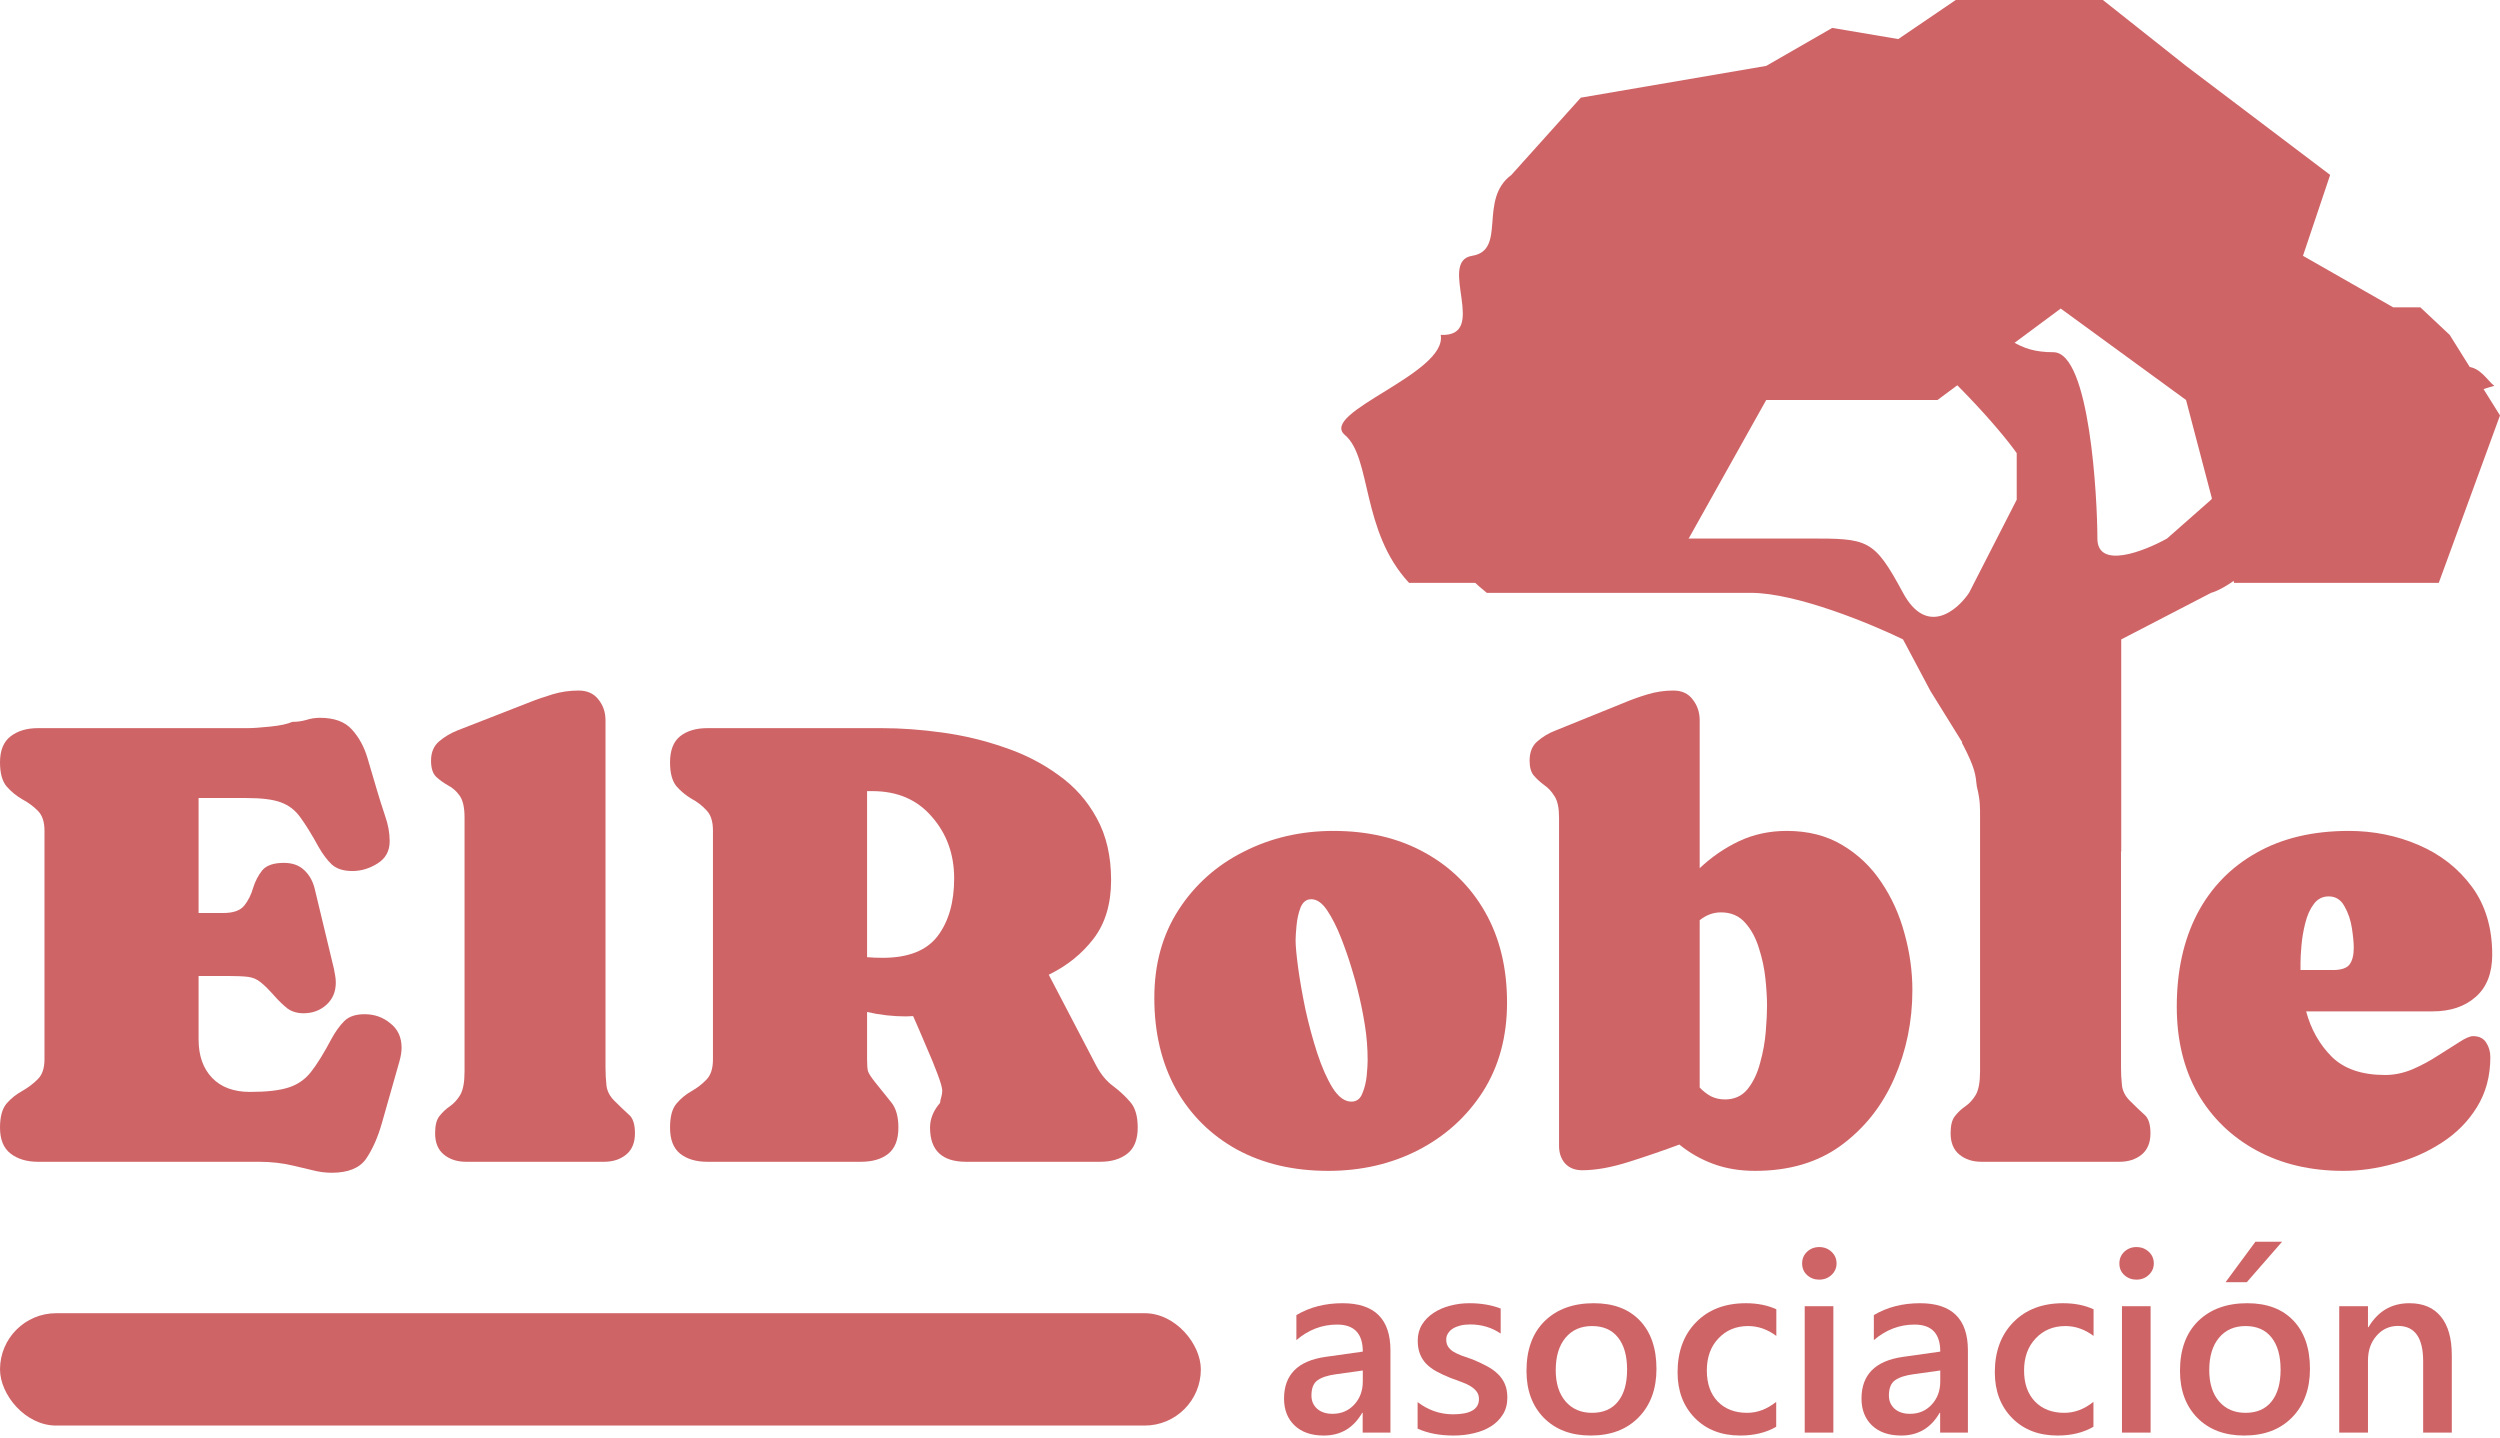 <svg width="280" height="161" viewBox="0 0 280 161" fill="none" xmlns="http://www.w3.org/2000/svg">
<path d="M155.73 160.449H152.619V158.237H152.564C151.587 159.933 150.154 160.781 148.264 160.781C146.873 160.781 145.78 160.403 144.988 159.648C144.204 158.892 143.812 157.892 143.812 156.647C143.812 153.974 145.352 152.417 148.43 151.974L152.633 151.38C152.633 149.361 151.675 148.352 149.757 148.352C148.071 148.352 146.55 148.933 145.195 150.094V147.288C146.688 146.403 148.412 145.96 150.366 145.96C153.942 145.96 155.73 147.721 155.73 151.242V160.449ZM152.633 153.495L149.661 153.91C148.739 154.03 148.043 154.256 147.573 154.587C147.112 154.91 146.882 155.481 146.882 156.302C146.882 156.901 147.094 157.394 147.518 157.781C147.951 158.159 148.527 158.348 149.246 158.348C150.223 158.348 151.029 158.007 151.665 157.325C152.311 156.634 152.633 155.767 152.633 154.726V153.495Z" fill="#CF6467"/>
<path d="M158.772 160.007V157.035C159.97 157.947 161.293 158.403 162.74 158.403C164.675 158.403 165.643 157.832 165.643 156.689C165.643 156.366 165.56 156.094 165.394 155.873C165.228 155.643 165.002 155.44 164.717 155.265C164.44 155.09 164.108 154.933 163.721 154.795C163.343 154.657 162.919 154.5 162.449 154.325C161.869 154.094 161.343 153.85 160.873 153.592C160.412 153.334 160.025 153.044 159.712 152.721C159.408 152.389 159.177 152.016 159.021 151.601C158.864 151.186 158.786 150.702 158.786 150.149C158.786 149.467 158.947 148.868 159.269 148.352C159.592 147.827 160.025 147.389 160.569 147.039C161.113 146.679 161.73 146.412 162.422 146.237C163.113 146.052 163.827 145.96 164.565 145.96C165.873 145.96 167.044 146.158 168.076 146.555V149.361C167.081 148.679 165.938 148.338 164.648 148.338C164.242 148.338 163.873 148.38 163.541 148.463C163.219 148.546 162.942 148.661 162.712 148.808C162.482 148.956 162.302 149.136 162.173 149.348C162.044 149.55 161.979 149.776 161.979 150.025C161.979 150.329 162.044 150.587 162.173 150.799C162.302 151.011 162.491 151.2 162.74 151.366C162.998 151.523 163.302 151.67 163.652 151.808C164.012 151.938 164.422 152.08 164.883 152.237C165.491 152.486 166.035 152.739 166.514 152.997C167.002 153.256 167.417 153.55 167.758 153.882C168.099 154.205 168.362 154.583 168.546 155.016C168.731 155.44 168.823 155.947 168.823 156.537C168.823 157.256 168.657 157.882 168.325 158.417C167.993 158.952 167.551 159.394 166.998 159.744C166.445 160.095 165.804 160.353 165.076 160.519C164.357 160.694 163.597 160.781 162.795 160.781C161.246 160.781 159.905 160.523 158.772 160.007Z" fill="#CF6467"/>
<path d="M178.155 160.781C175.971 160.781 174.224 160.122 172.915 158.804C171.616 157.477 170.966 155.721 170.966 153.537C170.966 151.159 171.643 149.301 172.998 147.965C174.362 146.629 176.196 145.96 178.501 145.96C180.713 145.96 182.436 146.61 183.671 147.91C184.906 149.209 185.524 151.011 185.524 153.315C185.524 155.574 184.856 157.385 183.519 158.749C182.192 160.104 180.404 160.781 178.155 160.781ZM178.307 148.518C177.054 148.518 176.063 148.956 175.335 149.831C174.606 150.707 174.242 151.914 174.242 153.454C174.242 154.938 174.611 156.108 175.348 156.965C176.086 157.813 177.072 158.237 178.307 158.237C179.57 158.237 180.538 157.818 181.21 156.979C181.893 156.14 182.234 154.947 182.234 153.398C182.234 151.841 181.893 150.638 181.21 149.79C180.538 148.942 179.57 148.518 178.307 148.518Z" fill="#CF6467"/>
<path d="M198.935 159.8C197.801 160.454 196.46 160.781 194.912 160.781C192.81 160.781 191.114 160.127 189.824 158.818C188.533 157.5 187.888 155.795 187.888 153.703C187.888 151.371 188.579 149.5 189.962 148.089C191.354 146.67 193.211 145.96 195.534 145.96C196.824 145.96 197.962 146.186 198.949 146.638V149.624C197.962 148.887 196.912 148.518 195.796 148.518C194.441 148.518 193.331 148.979 192.464 149.901C191.598 150.813 191.165 152.011 191.165 153.495C191.165 154.961 191.57 156.117 192.381 156.965C193.202 157.813 194.299 158.237 195.672 158.237C196.824 158.237 197.912 157.827 198.935 157.007V159.8Z" fill="#CF6467"/>
<path d="M203.746 143.32C203.221 143.32 202.769 143.149 202.391 142.808C202.022 142.467 201.838 142.034 201.838 141.508C201.838 140.983 202.022 140.545 202.391 140.195C202.769 139.845 203.221 139.67 203.746 139.67C204.29 139.67 204.751 139.845 205.129 140.195C205.506 140.545 205.695 140.983 205.695 141.508C205.695 142.006 205.506 142.435 205.129 142.794C204.751 143.145 204.29 143.32 203.746 143.32ZM205.336 160.449H202.128V146.292H205.336V160.449Z" fill="#CF6467"/>
<path d="M220.406 160.449H217.295V158.237H217.24C216.263 159.933 214.829 160.781 212.94 160.781C211.548 160.781 210.456 160.403 209.663 159.648C208.88 158.892 208.488 157.892 208.488 156.647C208.488 153.974 210.027 152.417 213.106 151.974L217.309 151.38C217.309 149.361 216.35 148.352 214.433 148.352C212.746 148.352 211.226 148.933 209.871 150.094V147.288C211.364 146.403 213.087 145.96 215.041 145.96C218.618 145.96 220.406 147.721 220.406 151.242V160.449ZM217.309 153.495L214.336 153.91C213.415 154.03 212.719 154.256 212.249 154.587C211.788 154.91 211.557 155.481 211.557 156.302C211.557 156.901 211.769 157.394 212.193 157.781C212.627 158.159 213.203 158.348 213.922 158.348C214.899 158.348 215.705 158.007 216.341 157.325C216.986 156.634 217.309 155.767 217.309 154.726V153.495Z" fill="#CF6467"/>
<path d="M234.466 159.8C233.333 160.454 231.992 160.781 230.443 160.781C228.342 160.781 226.646 160.127 225.355 158.818C224.065 157.5 223.42 155.795 223.42 153.703C223.42 151.371 224.111 149.5 225.494 148.089C226.885 146.67 228.743 145.96 231.065 145.96C232.356 145.96 233.494 146.186 234.48 146.638V149.624C233.494 148.887 232.443 148.518 231.328 148.518C229.973 148.518 228.862 148.979 227.996 149.901C227.13 150.813 226.696 152.011 226.696 153.495C226.696 154.961 227.102 156.117 227.913 156.965C228.733 157.813 229.83 158.237 231.203 158.237C232.356 158.237 233.443 157.827 234.466 157.007V159.8Z" fill="#CF6467"/>
<path d="M239.278 143.32C238.752 143.32 238.301 143.149 237.923 142.808C237.554 142.467 237.37 142.034 237.37 141.508C237.37 140.983 237.554 140.545 237.923 140.195C238.301 139.845 238.752 139.67 239.278 139.67C239.821 139.67 240.282 139.845 240.66 140.195C241.038 140.545 241.227 140.983 241.227 141.508C241.227 142.006 241.038 142.435 240.66 142.794C240.282 143.145 239.821 143.32 239.278 143.32ZM240.868 160.449H237.66V146.292H240.868V160.449Z" fill="#CF6467"/>
<path d="M251.347 160.781C249.163 160.781 247.416 160.122 246.107 158.804C244.808 157.477 244.158 155.721 244.158 153.537C244.158 151.159 244.835 149.301 246.19 147.965C247.554 146.629 249.389 145.96 251.693 145.96C253.905 145.96 255.629 146.61 256.864 147.91C258.099 149.209 258.716 151.011 258.716 153.315C258.716 155.574 258.048 157.385 256.712 158.749C255.384 160.104 253.596 160.781 251.347 160.781ZM251.499 148.518C250.246 148.518 249.255 148.956 248.527 149.831C247.799 150.707 247.435 151.914 247.435 153.454C247.435 154.938 247.803 156.108 248.541 156.965C249.278 157.813 250.264 158.237 251.499 158.237C252.762 158.237 253.73 157.818 254.403 156.979C255.085 156.14 255.426 154.947 255.426 153.398C255.426 151.841 255.085 150.638 254.403 149.79C253.73 148.942 252.762 148.518 251.499 148.518ZM255.592 139.075L251.638 143.61H249.26L252.605 139.075H255.592Z" fill="#CF6467"/>
<path d="M274.602 160.449H271.394V152.472C271.394 149.827 270.459 148.504 268.588 148.504C267.611 148.504 266.804 148.873 266.168 149.61C265.532 150.338 265.214 151.26 265.214 152.375V160.449H261.993V146.292H265.214V148.642H265.27C266.329 146.854 267.859 145.96 269.86 145.96C271.399 145.96 272.574 146.463 273.385 147.467C274.196 148.463 274.602 149.905 274.602 151.795V160.449Z" fill="#CF6467"/>
<rect x="0.001" y="147.079" width="134.494" height="12.584" rx="6.292" fill="#CF6467"/>
<path d="M177.049 10.939L197.816 7.38L205.211 3.126L212.605 4.376L219.042 1.43076e-05L235.524 0L244.837 7.38L260.978 19.59L257.933 28.65L268.032 34.418H271.077L274.366 37.507L280 46.529L273.142 65.281H250.217L244.837 44.799L230.801 34.558L216.999 44.799H197.816L186.354 65.281H157.814C152.434 59.504 153.627 51.246 150.632 48.725C147.638 46.204 162.14 41.839 161.36 37.507C166.818 37.769 160.945 29.28 164.875 28.65C168.805 28.02 165.534 22.348 169.277 19.59L177.049 10.939Z" fill="#CF6467"/>
<path d="M0 85.377C0 84.044 0.398 83.073 1.193 82.464C1.988 81.856 3.006 81.552 4.245 81.552H27.716C28.301 81.552 29.155 81.494 30.277 81.377C31.4 81.26 32.219 81.084 32.733 80.85C33.271 80.85 33.786 80.78 34.277 80.64C34.792 80.476 35.306 80.394 35.821 80.394C37.435 80.394 38.627 80.827 39.399 81.692C40.194 82.558 40.779 83.623 41.154 84.886C41.528 86.126 41.89 87.354 42.241 88.57C42.498 89.436 42.791 90.36 43.118 91.343C43.469 92.325 43.644 93.284 43.644 94.22C43.644 95.32 43.188 96.15 42.276 96.712C41.387 97.273 40.452 97.554 39.469 97.554C38.464 97.554 37.692 97.308 37.154 96.817C36.639 96.326 36.148 95.671 35.68 94.852C34.908 93.448 34.23 92.349 33.645 91.553C33.084 90.758 32.359 90.196 31.47 89.869C30.605 89.541 29.307 89.378 27.576 89.378H22.243V102.256H25.015C26.137 102.256 26.921 101.976 27.366 101.414C27.81 100.853 28.137 100.198 28.348 99.449C28.582 98.7 28.921 98.045 29.365 97.484C29.833 96.922 30.64 96.642 31.786 96.642C32.745 96.642 33.505 96.911 34.066 97.449C34.651 97.987 35.049 98.7 35.259 99.589L37.4 108.503C37.446 108.737 37.493 108.994 37.54 109.275C37.587 109.532 37.61 109.789 37.61 110.047C37.61 111.076 37.259 111.907 36.557 112.538C35.856 113.17 35.002 113.486 33.996 113.486C33.295 113.486 32.698 113.31 32.207 112.959C31.739 112.585 31.283 112.152 30.839 111.661C30.16 110.889 29.611 110.339 29.19 110.012C28.792 109.684 28.336 109.485 27.822 109.415C27.307 109.345 26.547 109.31 25.541 109.31H22.243V116.434C22.243 118.235 22.746 119.662 23.752 120.715C24.758 121.768 26.173 122.294 27.997 122.294C29.868 122.294 31.307 122.13 32.312 121.803C33.341 121.475 34.184 120.89 34.838 120.048C35.517 119.182 36.277 117.954 37.119 116.363C37.563 115.545 38.043 114.878 38.557 114.363C39.072 113.848 39.832 113.591 40.838 113.591C41.937 113.591 42.896 113.93 43.715 114.609C44.557 115.264 44.978 116.176 44.978 117.346C44.978 117.791 44.896 118.305 44.732 118.89L42.767 125.803C42.323 127.371 41.738 128.692 41.013 129.769C40.288 130.821 39.002 131.348 37.154 131.348C36.429 131.348 35.715 131.254 35.014 131.067C34.312 130.903 33.622 130.74 32.944 130.576C31.704 130.272 30.394 130.12 29.014 130.12H4.245C3.006 130.12 1.988 129.815 1.193 129.207C0.398 128.599 0 127.628 0 126.294C0 125.078 0.246 124.177 0.737 123.592C1.251 123.008 1.836 122.54 2.491 122.189C3.146 121.814 3.719 121.382 4.21 120.89C4.725 120.399 4.982 119.65 4.982 118.644V93.027C4.982 92.021 4.725 91.273 4.21 90.781C3.719 90.29 3.146 89.869 2.491 89.518C1.836 89.144 1.251 88.664 0.737 88.079C0.246 87.494 0 86.594 0 85.377Z" fill="#CF6467"/>
<path d="M64.8 77.341C65.759 77.341 66.496 77.668 67.01 78.324C67.548 78.979 67.817 79.762 67.817 80.675V119.557C67.817 120.235 67.852 120.902 67.922 121.557C67.993 122.189 68.285 122.762 68.8 123.277C69.431 123.908 69.969 124.423 70.413 124.821C70.881 125.195 71.115 125.897 71.115 126.926C71.115 127.979 70.788 128.774 70.133 129.312C69.478 129.85 68.648 130.12 67.642 130.12H52.205C51.199 130.12 50.369 129.85 49.714 129.312C49.059 128.774 48.732 127.979 48.732 126.926C48.732 126.037 48.895 125.394 49.223 124.996C49.55 124.575 49.936 124.212 50.38 123.908C50.825 123.604 51.211 123.183 51.538 122.645C51.866 122.083 52.029 121.206 52.029 120.013V91.553C52.029 90.43 51.842 89.612 51.468 89.097C51.094 88.582 50.65 88.196 50.135 87.939C49.644 87.658 49.211 87.342 48.837 86.991C48.463 86.617 48.276 86.02 48.276 85.202C48.276 84.266 48.58 83.541 49.188 83.026C49.796 82.511 50.486 82.102 51.258 81.798L59.081 78.745C60.017 78.37 60.953 78.043 61.888 77.762C62.824 77.481 63.794 77.341 64.8 77.341Z" fill="#CF6467"/>
<path d="M124.443 98.572C124.443 101.239 123.788 103.426 122.478 105.134C121.192 106.818 119.519 108.164 117.461 109.17L122.794 119.381C123.308 120.341 123.928 121.089 124.653 121.627C125.378 122.165 126.021 122.762 126.583 123.417C127.144 124.049 127.425 125.008 127.425 126.294C127.425 127.628 127.039 128.599 126.267 129.207C125.495 129.815 124.478 130.12 123.215 130.12H108.199C105.509 130.12 104.164 128.845 104.164 126.294C104.164 125.312 104.538 124.388 105.287 123.522C105.31 123.288 105.357 123.066 105.427 122.855C105.497 122.622 105.532 122.388 105.532 122.154C105.532 121.85 105.357 121.23 105.006 120.294C104.655 119.358 104.223 118.305 103.708 117.135C103.217 115.966 102.737 114.854 102.27 113.802C101.989 113.825 101.72 113.837 101.463 113.837C100.013 113.837 98.562 113.673 97.112 113.345V118.644C97.112 119.299 97.147 119.744 97.218 119.978C97.288 120.212 97.533 120.598 97.954 121.136C98.656 122.002 99.276 122.774 99.814 123.452C100.352 124.107 100.621 125.055 100.621 126.294C100.621 127.651 100.235 128.634 99.463 129.242C98.715 129.827 97.697 130.12 96.411 130.12H79.219C77.957 130.12 76.939 129.815 76.167 129.207C75.419 128.599 75.044 127.628 75.044 126.294C75.044 125.078 75.278 124.189 75.746 123.627C76.237 123.043 76.799 122.575 77.43 122.224C78.085 121.85 78.647 121.417 79.114 120.925C79.606 120.434 79.851 119.674 79.851 118.644V93.027C79.851 91.998 79.606 91.237 79.114 90.746C78.647 90.231 78.085 89.799 77.43 89.448C76.799 89.073 76.237 88.606 75.746 88.044C75.278 87.459 75.044 86.57 75.044 85.377C75.044 84.044 75.419 83.073 76.167 82.464C76.939 81.856 77.957 81.552 79.219 81.552H98.761C100.913 81.552 103.17 81.716 105.532 82.043C107.918 82.371 110.222 82.921 112.444 83.693C114.689 84.441 116.713 85.471 118.514 86.781C120.338 88.067 121.776 89.682 122.829 91.624C123.905 93.565 124.443 95.881 124.443 98.572ZM97.112 88.606V107.204C97.627 107.251 98.212 107.275 98.867 107.275C101.72 107.275 103.767 106.467 105.006 104.853C106.246 103.216 106.866 101.063 106.866 98.396C106.866 95.683 106.035 93.378 104.375 91.483C102.737 89.565 100.515 88.606 97.709 88.606H97.112Z" fill="#CF6467"/>
<path d="M149.352 93.062C153.212 93.062 156.591 93.858 159.492 95.448C162.415 97.039 164.696 99.274 166.333 102.151C167.97 105.029 168.789 108.409 168.789 112.293C168.789 116.106 167.888 119.428 166.087 122.259C164.286 125.066 161.866 127.254 158.825 128.821C155.808 130.365 152.451 131.137 148.756 131.137C144.873 131.137 141.47 130.342 138.546 128.751C135.623 127.137 133.342 124.879 131.705 121.978C130.091 119.054 129.284 115.65 129.284 111.766C129.284 107.976 130.197 104.678 132.021 101.87C133.845 99.063 136.278 96.899 139.318 95.378C142.359 93.834 145.704 93.062 149.352 93.062ZM151.352 123.382C151.937 123.382 152.346 123.078 152.58 122.469C152.837 121.861 153.001 121.194 153.071 120.469C153.141 119.721 153.176 119.147 153.176 118.75C153.176 117.416 153.071 116.094 152.861 114.784C152.65 113.451 152.381 112.141 152.054 110.854C151.937 110.339 151.715 109.544 151.387 108.468C151.06 107.368 150.662 106.222 150.194 105.029C149.727 103.836 149.212 102.818 148.651 101.976C148.089 101.133 147.493 100.712 146.861 100.712C146.323 100.712 145.926 101.016 145.669 101.625C145.435 102.233 145.283 102.911 145.212 103.66C145.142 104.385 145.107 104.935 145.107 105.309C145.107 105.941 145.201 106.959 145.388 108.362C145.575 109.743 145.844 111.287 146.195 112.995C146.569 114.702 147.013 116.352 147.528 117.943C148.043 119.51 148.616 120.808 149.247 121.838C149.902 122.867 150.604 123.382 151.352 123.382Z" fill="#CF6467"/>
<path d="M190.365 80.675V97.238C191.675 95.998 193.137 94.992 194.751 94.22C196.388 93.448 198.177 93.062 200.119 93.062C202.504 93.062 204.574 93.589 206.329 94.641C208.106 95.694 209.568 97.086 210.714 98.817C211.884 100.549 212.749 102.467 213.31 104.572C213.895 106.678 214.187 108.784 214.187 110.889C214.187 114.398 213.509 117.697 212.153 120.785C210.796 123.873 208.808 126.376 206.188 128.295C203.592 130.19 200.388 131.137 196.575 131.137C194.868 131.137 193.312 130.88 191.909 130.365C190.506 129.851 189.231 129.125 188.085 128.189C186.331 128.845 184.46 129.488 182.472 130.12C180.483 130.751 178.729 131.067 177.209 131.067C176.39 131.067 175.747 130.81 175.279 130.295C174.835 129.78 174.613 129.125 174.613 128.33V91.553C174.613 90.501 174.449 89.717 174.122 89.202C173.794 88.664 173.408 88.243 172.964 87.939C172.519 87.611 172.133 87.26 171.806 86.886C171.479 86.512 171.315 85.95 171.315 85.202C171.315 84.242 171.607 83.517 172.192 83.026C172.777 82.511 173.467 82.102 174.262 81.798L181.805 78.745C182.694 78.37 183.606 78.043 184.542 77.762C185.477 77.481 186.436 77.341 187.418 77.341C188.377 77.341 189.102 77.68 189.594 78.359C190.108 79.014 190.365 79.786 190.365 80.675ZM192.751 102.186C191.886 102.186 191.091 102.479 190.365 103.064V121.803C190.74 122.2 191.161 122.528 191.628 122.785C192.096 123.019 192.623 123.136 193.207 123.136C194.26 123.136 195.102 122.75 195.733 121.978C196.365 121.183 196.833 120.2 197.137 119.03C197.464 117.861 197.675 116.691 197.768 115.521C197.862 114.351 197.908 113.392 197.908 112.644C197.908 111.825 197.85 110.831 197.733 109.661C197.616 108.491 197.371 107.333 196.996 106.187C196.645 105.04 196.131 104.093 195.453 103.344C194.774 102.572 193.874 102.186 192.751 102.186Z" fill="#CF6467"/>
<path d="M234.536 77.341C235.495 77.341 236.232 77.668 236.746 78.324C237.284 78.979 237.553 79.762 237.553 80.675V119.557C237.553 120.235 237.588 120.902 237.659 121.557C237.729 122.189 238.021 122.762 238.536 123.277C239.167 123.908 239.705 124.423 240.15 124.821C240.617 125.195 240.851 125.897 240.851 126.926C240.851 127.979 240.524 128.774 239.869 129.312C239.214 129.85 238.384 130.12 237.378 130.12H221.941C220.935 130.12 220.105 129.85 219.45 129.312C218.795 128.774 218.468 127.979 218.468 126.926C218.468 126.037 218.631 125.394 218.959 124.996C219.286 124.575 219.672 124.212 220.117 123.908C220.561 123.604 220.947 123.183 221.274 122.645C221.602 122.083 221.766 121.206 221.766 120.013V91.553C221.766 90.43 221.798 89.662 221.405 88.089C221.249 86.736 221.249 86.123 219.832 83.37C219.34 83.09 221.623 79.096 221.249 78.745C220.875 78.37 224.157 78.29 224.157 77.471C224.157 76.535 226.302 76.413 226.91 75.898C227.518 75.384 220.222 82.102 220.994 81.798L228.817 78.745C229.753 78.37 230.689 78.043 231.624 77.762C232.56 77.481 233.53 77.341 234.536 77.341Z" fill="#CF6467"/>
<path d="M279.128 106.924C279.128 109.006 278.508 110.585 277.268 111.661C276.052 112.737 274.438 113.275 272.427 113.275H258.288C258.826 115.287 259.785 116.983 261.165 118.364C262.545 119.721 264.533 120.399 267.129 120.399C268.158 120.399 269.176 120.188 270.181 119.767C271.211 119.323 272.169 118.808 273.058 118.223C273.97 117.638 274.766 117.135 275.444 116.714C276.122 116.27 276.637 116.048 276.988 116.048C277.666 116.048 278.157 116.293 278.461 116.785C278.765 117.252 278.917 117.79 278.917 118.399C278.917 120.528 278.414 122.399 277.409 124.013C276.426 125.604 275.117 126.926 273.479 127.979C271.865 129.032 270.088 129.815 268.147 130.33C266.229 130.868 264.334 131.137 262.463 131.137C258.791 131.137 255.551 130.377 252.745 128.856C249.938 127.336 247.739 125.207 246.149 122.469C244.582 119.709 243.798 116.469 243.798 112.749C243.798 108.772 244.558 105.309 246.079 102.362C247.622 99.414 249.833 97.133 252.71 95.519C255.586 93.881 259.036 93.062 263.059 93.062C265.843 93.062 268.451 93.589 270.883 94.641C273.339 95.694 275.327 97.25 276.847 99.309C278.368 101.367 279.128 103.906 279.128 106.924ZM257.656 107.871C257.656 108.128 257.656 108.386 257.656 108.643H261.305C262.194 108.643 262.802 108.444 263.13 108.047C263.457 107.625 263.621 106.994 263.621 106.152C263.621 105.59 263.551 104.853 263.41 103.941C263.27 103.028 262.989 102.21 262.568 101.484C262.171 100.759 261.586 100.397 260.814 100.397C260.112 100.397 259.551 100.689 259.13 101.274C258.709 101.835 258.393 102.549 258.183 103.414C257.972 104.257 257.832 105.087 257.762 105.906C257.692 106.725 257.656 107.38 257.656 107.871Z" fill="#CF6467"/>
<path d="M237.578 71.615V95.378L225.872 90.162L220.534 84.366L216.221 77.411L213.14 71.615C209.581 69.877 201.189 66.399 196.096 66.399H166.525C162.075 62.922 156.517 54.923 156.517 50.75C158.297 52.489 159.05 55.967 161.185 55.967C163.855 55.967 171.864 60.313 175.56 60.313H202.462C209.239 60.313 209.855 60.313 213.14 66.399C215.769 71.268 219.164 68.428 220.534 66.399L225.872 55.967V50.75C224.093 48.239 218.398 41.535 209.855 34.812C205.584 31.102 206.022 27.277 206.775 25.828H209.855C211.977 27.857 217.084 32.493 220.534 34.812C224.846 37.709 225.873 39.448 229.98 39.448C234.087 39.448 234.908 55.967 234.908 60.313C234.908 63.791 240.111 61.762 242.712 60.313L247.641 55.967L251.337 50.75L258.73 43.216H267.149C269.819 43.216 266.573 41.067 276.22 41.067C277.793 41.067 278.629 42.692 279.366 43.216C275.807 44.182 268.751 47.041 264.48 50.75C259.141 55.387 259.14 55.097 255.033 60.313C251.748 64.486 248.736 66.109 247.641 66.399L237.578 71.615Z" fill="#CF6467"/>
</svg>
